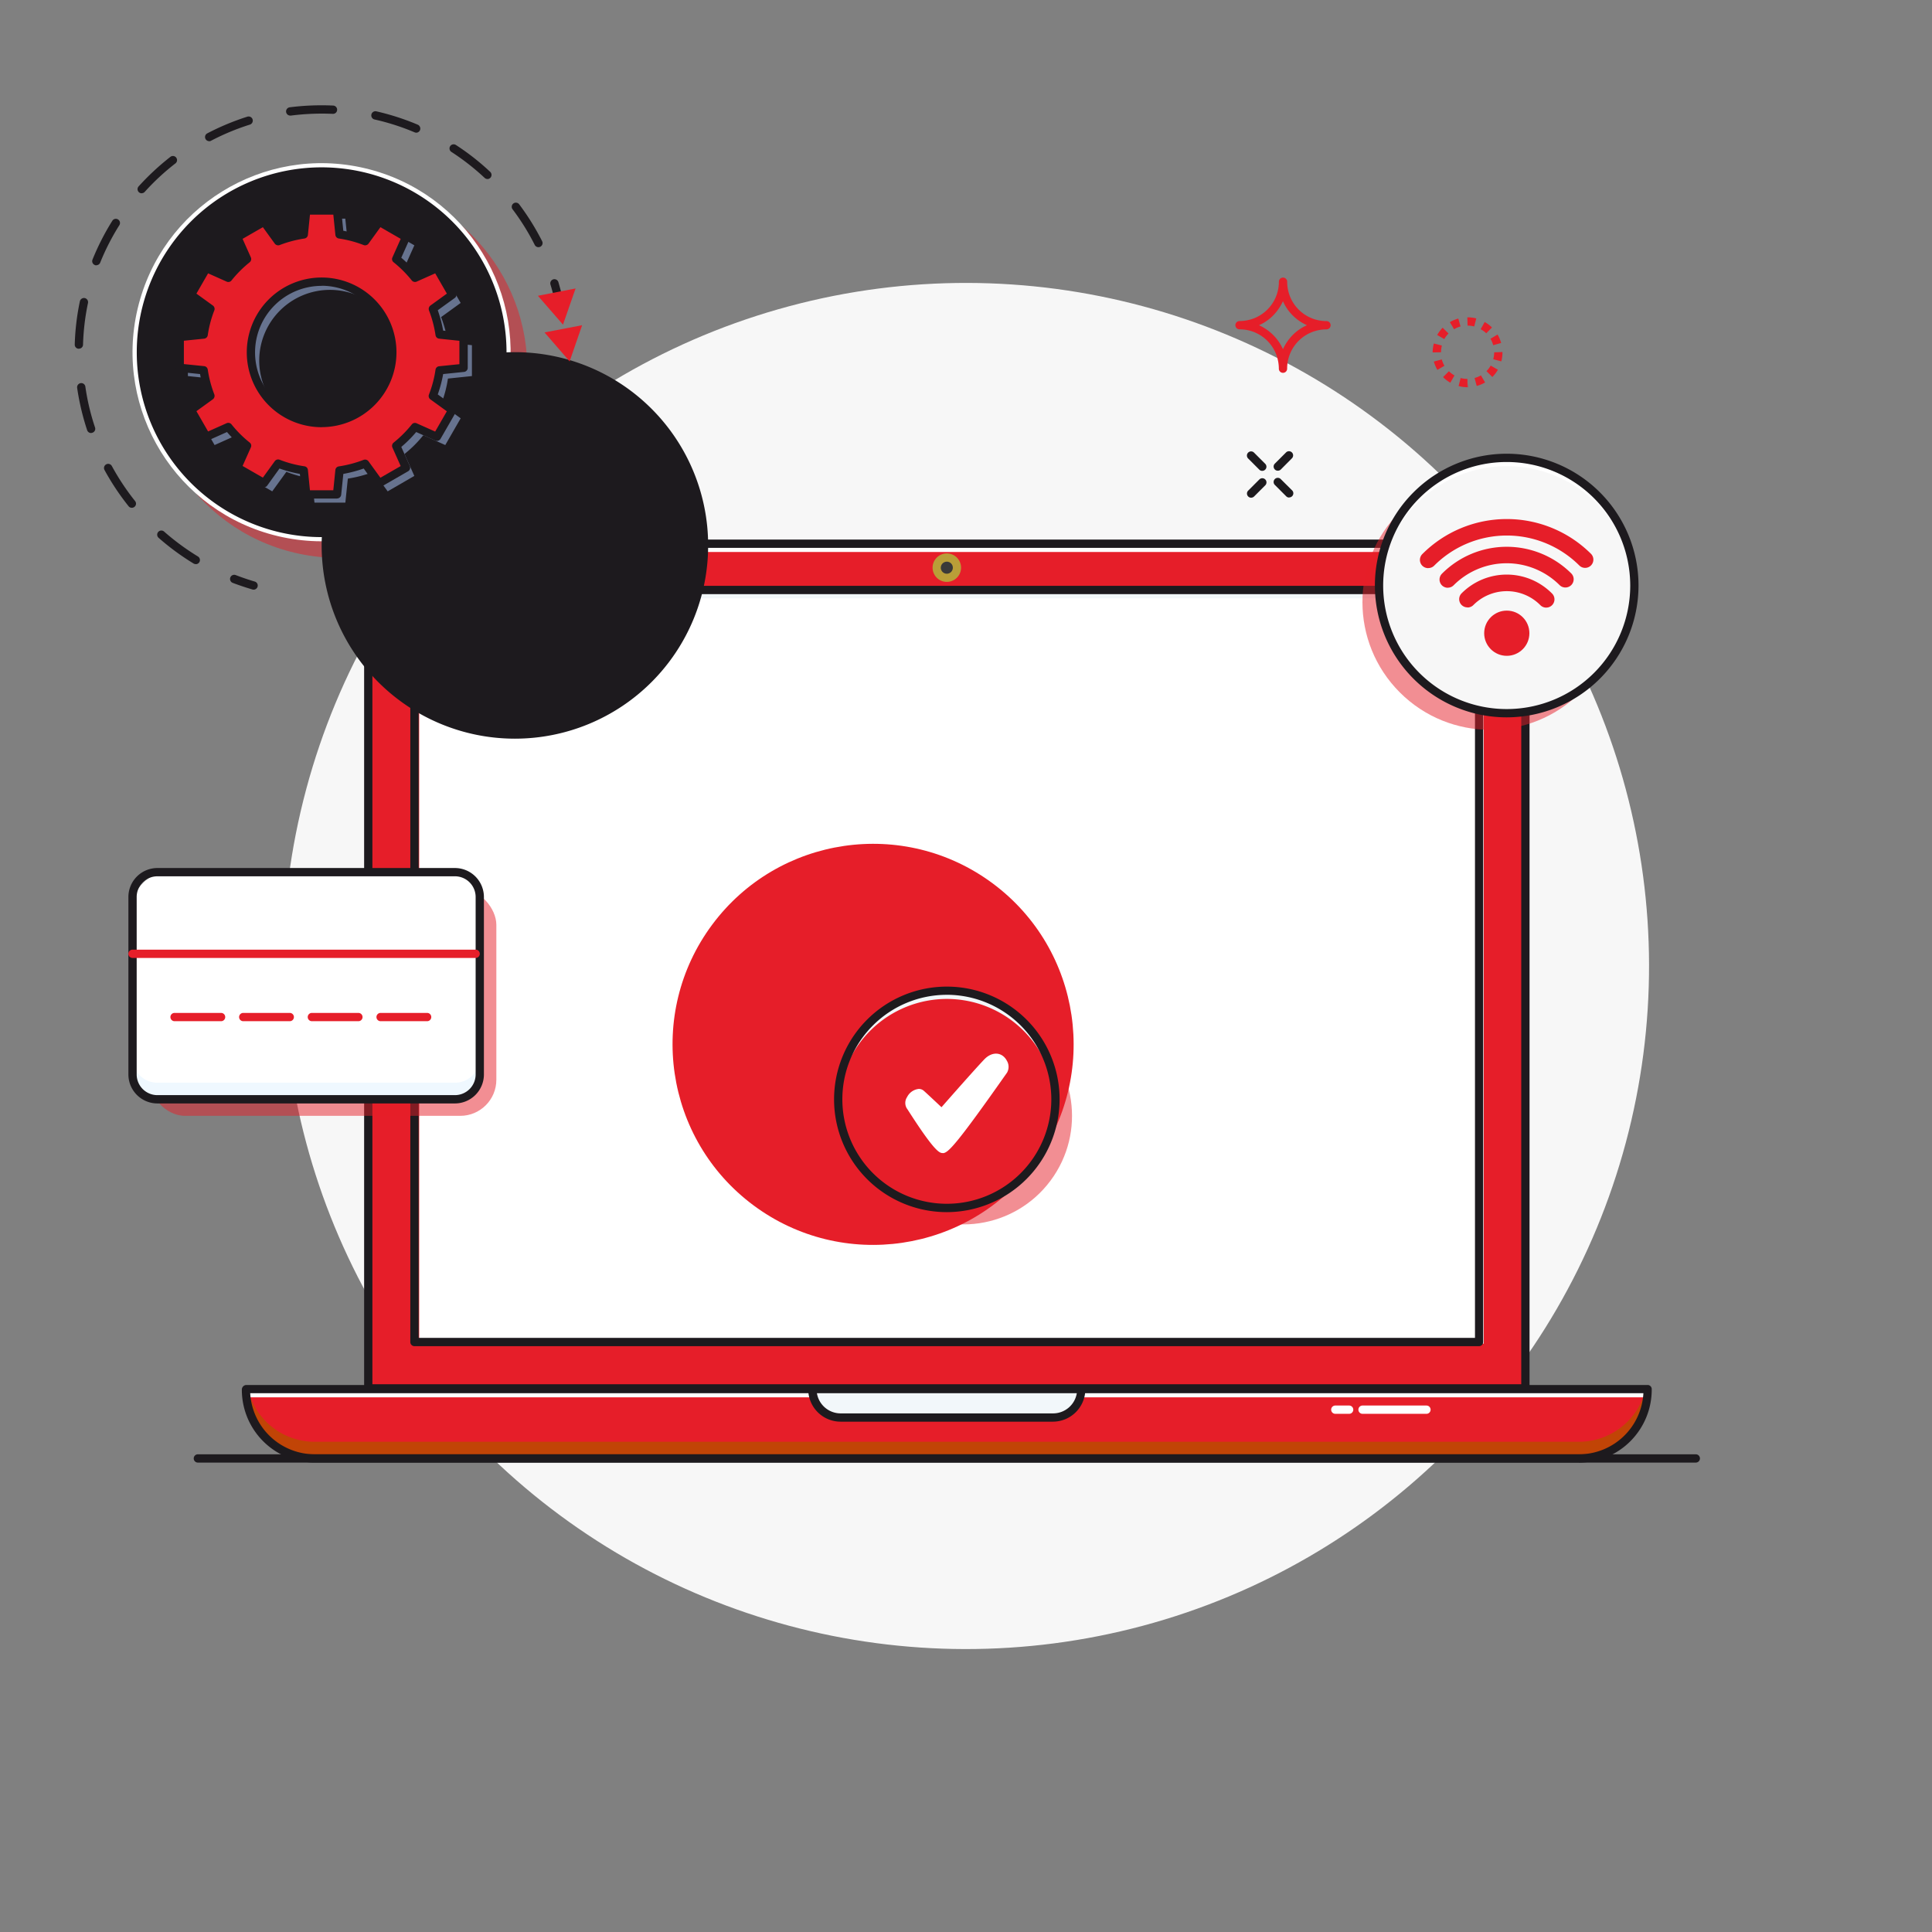 <svg xmlns="http://www.w3.org/2000/svg" width="160.688" height="160.688" viewBox="0 0 160.688 160.688">
  <rect x="0" y="0" width="160.688" height="160.688" fill="#808080" stroke="none"/>
  <g id="Group_21852" data-name="Group 21852" transform="translate(-366.439 -697.949)">
    <circle id="Ellipse_25" data-name="Ellipse 25" cx="56.811" cy="56.811" r="56.811" transform="translate(366.439 778.293) rotate(-45)" fill="#f7f7f7"/>
    <path id="Path_81587" data-name="Path 81587" d="M131.692,123.2H35.45V60.642a7.691,7.691,0,0,1,7.692-7.692H124a7.691,7.691,0,0,1,7.692,7.692V123.2Z" transform="translate(361.618 690.221)" fill="#e61e29"/>
    <path id="Path_81588" data-name="Path 81588" d="M124,52.95H43.142a7.691,7.691,0,0,0-7.692,7.692v.689a7.691,7.691,0,0,1,7.692-7.692H124a7.691,7.691,0,0,1,7.692,7.692v-.689A7.691,7.691,0,0,0,124,52.95Z" transform="translate(361.618 690.221)" fill="#fff"/>
    <path id="Path_81589" data-name="Path 81589" d="M131.536,123.385H35.294a.341.341,0,0,1-.344-.344V60.486a8.045,8.045,0,0,1,8.036-8.036.344.344,0,1,1,0,.689,7.359,7.359,0,0,0-7.348,7.348V122.7h95.553V60.486a7.359,7.359,0,0,0-7.348-7.348H46.422a.344.344,0,1,1,0-.689h77.422a8.045,8.045,0,0,1,8.036,8.036v62.555a.341.341,0,0,1-.344.344Z" transform="translate(361.774 690.377)" fill="#1d1a1e"/>
    <path id="Path_81590" data-name="Path 81590" d="M41.6,121.278V62.573a3.848,3.848,0,0,1,3.843-3.843H126.3a3.848,3.848,0,0,1,3.843,3.843v58.705Z" transform="translate(359.703 688.421)" fill="#fff"/>
    <path id="Path_81591" data-name="Path 81591" d="M125.741,58.54H44.883a3.848,3.848,0,0,0-3.843,3.843v.689a3.848,3.848,0,0,1,3.843-3.843h80.858a3.848,3.848,0,0,1,3.843,3.843v-.689a3.848,3.848,0,0,0-3.843-3.843Z" transform="translate(359.877 688.48)" fill="#f2f7fa"/>
    <path id="Path_81592" data-name="Path 81592" d="M129.424,121.276H40.874a.341.341,0,0,1-.344-.344V62.227a4.189,4.189,0,0,1,4.187-4.187h80.858a4.194,4.194,0,0,1,4.187,4.187v58.705a.341.341,0,0,1-.344.344Zm-88.206-.689H129.08V62.227a3.5,3.5,0,0,0-3.5-3.5H44.724a3.5,3.5,0,0,0-3.5,3.5v58.361Z" transform="translate(360.036 688.636)" fill="#1d1a1e"/>
    <path id="Path_81593" data-name="Path 81593" d="M131.548,160.824H26.389a5.707,5.707,0,0,1-5.709-5.709v-.055H137.257v.055a5.707,5.707,0,0,1-5.709,5.709Z" transform="translate(366.217 658.426)" fill="#e61e29"/>
    <path id="Path_81594" data-name="Path 81594" d="M131.548,159.433H26.389a5.707,5.707,0,0,1-5.55-4.393H20.68v.055a5.707,5.707,0,0,0,5.709,5.709h105.16a5.707,5.707,0,0,0,5.709-5.709v-.055H137.1A5.715,5.715,0,0,1,131.548,159.433Z" transform="translate(366.217 658.432)" fill="#c14406"/>
    <path id="Path_81595" data-name="Path 81595" d="M20.68,155.05v.055c0,.213.014.42.034.634H137.223c.021-.207.034-.42.034-.634v-.055Z" transform="translate(366.217 658.429)" fill="#fff"/>
    <path id="Path_81596" data-name="Path 81596" d="M131.393,161.012H26.233a6.057,6.057,0,0,1-6.053-6.053.392.392,0,0,1,.344-.4H137.1a.341.341,0,0,1,.344.344,6.075,6.075,0,0,1-6.053,6.115ZM20.876,155.242a5.385,5.385,0,0,0,5.357,5.082h105.16a5.371,5.371,0,0,0,5.357-5.082H20.882Z" transform="translate(366.373 658.582)" fill="#1d1a1e"/>
    <g id="Group_21820" data-name="Group 21820" transform="translate(433.661 813.135)">
      <path id="Path_81597" data-name="Path 81597" d="M109.1,157.419H91.438a2.351,2.351,0,0,1-2.348-2.348v-.021h22.36v.021a2.351,2.351,0,0,1-2.348,2.348Z" transform="translate(-88.746 -154.706)" fill="#f2f7fa"/>
      <path id="Path_81598" data-name="Path 81598" d="M108.946,157.607H91.283a2.692,2.692,0,0,1-2.693-2.693.359.359,0,0,1,.344-.365h22.36a.341.341,0,0,1,.344.344,2.7,2.7,0,0,1-2.693,2.713Zm-19.633-2.369a2,2,0,0,0,1.976,1.68h17.663a2,2,0,0,0,1.976-1.68Z" transform="translate(-88.59 -154.55)" fill="#1d1a1e"/>
    </g>
    <path id="Path_81599" data-name="Path 81599" d="M139.3,163.619H14.714a.344.344,0,0,1,0-.689H139.3a.344.344,0,0,1,0,.689Z" transform="translate(368.182 655.976)" fill="#1d1a1e"/>
    <circle id="Ellipse_26" data-name="Ellipse 26" cx="10.619" cy="10.619" r="10.619" transform="translate(475.357 748.03) rotate(-45)" fill="#e61e29" opacity="0.5"/>
    <circle id="Ellipse_27" data-name="Ellipse 27" cx="10.619" cy="10.619" r="10.619" transform="translate(476.735 746.647) rotate(-45)" fill="#f7f7f7"/>
    <path id="Path_81600" data-name="Path 81600" d="M168.149,43.269a10.605,10.605,0,0,1,10.6,10.274c0-.117.021-.227.021-.344a10.619,10.619,0,1,0-21.237,0c0,.117.014.227.021.344A10.614,10.614,0,0,1,168.149,43.269Z" transform="translate(323.605 693.45)" fill="#fff"/>
    <path id="Path_81601" data-name="Path 81601" d="M167.993,64.006a10.963,10.963,0,1,1,10.963-10.963A10.974,10.974,0,0,1,167.993,64.006Zm0-21.237a10.274,10.274,0,1,0,10.274,10.274,10.283,10.283,0,0,0-10.274-10.274Z" transform="translate(323.761 693.606)" fill="#1d1a1e"/>
    <circle id="Ellipse_28" data-name="Ellipse 28" cx="0.689" cy="0.689" r="0.689" transform="translate(404.278 750.002)" fill="#1d1a1e"/>
    <circle id="Ellipse_29" data-name="Ellipse 29" cx="0.689" cy="0.689" r="0.689" transform="translate(406.344 750.002)" fill="#1d1a1e"/>
    <circle id="Ellipse_30" data-name="Ellipse 30" cx="0.689" cy="0.689" r="0.689" transform="translate(408.41 750.002)" fill="#1d1a1e"/>
    <g id="Group_21821" data-name="Group 21821" transform="translate(444.004 743.977)">
      <path id="Path_81602" data-name="Path 81602" d="M105.79,55.46a.84.84,0,1,1-.84-.84A.843.843,0,0,1,105.79,55.46Z" transform="translate(-103.766 -54.276)" fill="#393939"/>
      <path id="Path_81603" data-name="Path 81603" d="M104.794,56.489a1.184,1.184,0,1,1,1.184-1.184A1.184,1.184,0,0,1,104.794,56.489Zm0-1.68a.5.5,0,1,0,.5.5A.494.494,0,0,0,104.794,54.809Z" transform="translate(-103.61 -54.12)" fill="#b99e38"/>
    </g>
    <path id="Path_81604" data-name="Path 81604" d="M144.14,28.729a.341.341,0,0,1-.344-.344,3.365,3.365,0,0,0-.255-1.274,3.261,3.261,0,0,0-3.016-2,.344.344,0,1,1,0-.689,3.365,3.365,0,0,0,1.274-.255,3.261,3.261,0,0,0,2-3.016.344.344,0,1,1,.689,0,3.365,3.365,0,0,0,.255,1.274,3.261,3.261,0,0,0,3.016,2,.344.344,0,1,1,0,.689,3.365,3.365,0,0,0-1.274.255,3.261,3.261,0,0,0-2,3.016A.341.341,0,0,1,144.14,28.729Zm-2-3.96a3.99,3.99,0,0,1,1.184.813,3.866,3.866,0,0,1,.813,1.184,4.123,4.123,0,0,1,.813-1.184,3.866,3.866,0,0,1,1.184-.813,3.99,3.99,0,0,1-1.184-.813,3.866,3.866,0,0,1-.813-1.184,4.122,4.122,0,0,1-.813,1.184A3.785,3.785,0,0,1,142.143,24.77Z" transform="translate(329.007 700.229)" fill="#e61e29"/>
    <path id="Path_81605" data-name="Path 81605" d="M166.916,31.425h0v-.344l.034.344Zm0,0a2.87,2.87,0,0,1-.751-.1l.172-.668a2.231,2.231,0,0,0,.565.076v.689Zm.758-.1-.179-.668a2.106,2.106,0,0,0,.53-.22l.344.592a2.915,2.915,0,0,1-.7.289Zm-2.2-.282a2.78,2.78,0,0,1-.6-.461l.489-.489a2.1,2.1,0,0,0,.461.351l-.344.6Zm3.5-.468-.489-.489a2.1,2.1,0,0,0,.351-.461l.6.344a2.781,2.781,0,0,1-.461.6Zm-4.566-.585a2.936,2.936,0,0,1-.3-.7l.661-.179a2.106,2.106,0,0,0,.22.53l-.592.344Zm5.309-.716-.668-.179a2.284,2.284,0,0,0,.076-.572l.689-.028v.028A3.031,3.031,0,0,1,169.719,29.277Zm-5.709-.737v-.014a2.965,2.965,0,0,1,.1-.737l.668.172a2.172,2.172,0,0,0-.069.558l-.689.014Zm5.034-.613a1.9,1.9,0,0,0-.227-.53l.592-.351a2.937,2.937,0,0,1,.3.7l-.661.186Zm-4.056-.5-.6-.344a2.966,2.966,0,0,1,.454-.606l.489.482a2.1,2.1,0,0,0-.351.461Zm3.478-.489A2.015,2.015,0,0,0,168,26.6l.337-.6a2.966,2.966,0,0,1,.606.454l-.482.489Zm-2.672-.331-.351-.592a2.938,2.938,0,0,1,.7-.3l.186.661a1.9,1.9,0,0,0-.53.227Zm1.673-.234a2.119,2.119,0,0,0-.551-.069l-.021-.689h.021a2.812,2.812,0,0,1,.723.09Z" transform="translate(321.587 698.731)" fill="#e61e29"/>
    <circle id="Ellipse_31" data-name="Ellipse 31" cx="9.035" cy="9.035" r="9.035" transform="translate(433.924 792.606) rotate(-53.35)" fill="#e61e29" opacity="0.5"/>
    <circle id="Ellipse_32" data-name="Ellipse 32" cx="16.679" cy="16.679" r="16.679" transform="translate(415.718 788.236) rotate(-53.35)" fill="#e61e29"/>
    <path id="Path_81645" data-name="Path 81645" d="M101.248,107.619a9.033,9.033,0,0,1,9.021,8.69c0-.117.021-.227.021-.344a9.035,9.035,0,1,0-18.069,0c0,.117.014.227.021.344a9.024,9.024,0,0,1,9.021-8.69Z" transform="translate(343.941 673.413)" fill="#f2f7fa"/>
    <path id="Path_81646" data-name="Path 81646" d="M101.086,125.2a9.379,9.379,0,1,1,9.379-9.379A9.4,9.4,0,0,1,101.086,125.2Zm0-18.076a8.69,8.69,0,1,0,8.69,8.69A8.705,8.705,0,0,0,101.086,107.122Z" transform="translate(344.103 673.565)" fill="#1d1a1e"/>
    <path id="Path_81647" data-name="Path 81647" d="M51.534,55.559h-1.26a.344.344,0,0,1,0-.689h1.26a.344.344,0,0,1,0,.689Z" transform="translate(357.109 689.623)" fill="#fff"/>
    <path id="Path_81648" data-name="Path 81648" d="M61.8,55.559H53.764a.344.344,0,1,1,0-.689H61.8a.344.344,0,0,1,0,.689Z" transform="translate(356.022 689.623)" fill="#fff"/>
    <circle id="Ellipse_33" data-name="Ellipse 33" cx="15.721" cy="15.721" r="15.721" transform="translate(375.655 740.312) rotate(-76.72)" fill="#e61e29" opacity="0.5"/>
    <g id="Group_21836" data-name="Group 21836" transform="translate(374.273 708.331)">
      <circle id="Ellipse_34" data-name="Ellipse 34" cx="15.721" cy="15.721" r="15.721" transform="translate(0 30.602) rotate(-76.72)" fill="#fff"/>
      <path id="Path_81649" data-name="Path 81649" d="M22.556,38.628a16.073,16.073,0,1,0,0-.007Zm0-31.449A15.377,15.377,0,1,0,37.933,22.556,15.392,15.392,0,0,0,22.556,7.179Z" transform="translate(-3.638 -3.643)" fill="#1d1a1e"/>
    </g>
    <g id="Group_21837" data-name="Group 21837" transform="translate(372.656 706.707)">
      <path id="Path_81650" data-name="Path 81650" d="M20.715,57.938a.335.335,0,0,1-.1-.014c-.558-.165-1.116-.351-1.66-.558a.347.347,0,0,1,.248-.647c.523.2,1.06.386,1.6.544a.344.344,0,0,1-.1.675Z" transform="translate(-5.834 -17.653)" fill="#1d1a1e"/>
      <path id="Path_81651" data-name="Path 81651" d="M10.061,38.156a.334.334,0,0,1-.179-.048,20.58,20.58,0,0,1-2.913-2.142.346.346,0,0,1,.461-.516,20.168,20.168,0,0,0,2.816,2.073.346.346,0,0,1,.117.475.349.349,0,0,1-.3.165ZM4.745,33.473a.329.329,0,0,1-.269-.131,20.734,20.734,0,0,1-2-3.009A.345.345,0,0,1,3.085,30,19.985,19.985,0,0,0,5.02,32.916a.341.341,0,0,1-.055.482.351.351,0,0,1-.213.076ZM1.356,27.255a.339.339,0,0,1-.324-.234A20.588,20.588,0,0,1,.2,23.5a.348.348,0,0,1,.289-.393.343.343,0,0,1,.393.289,19.244,19.244,0,0,0,.806,3.4.342.342,0,0,1-.22.434.312.312,0,0,1-.11.021ZM.344,20.245H.33A.337.337,0,0,1,0,19.887,20.181,20.181,0,0,1,.427,16.3a.349.349,0,0,1,.406-.269.349.349,0,0,1,.269.406,19.5,19.5,0,0,0-.413,3.471.338.338,0,0,1-.344.331ZM1.8,13.31a.3.3,0,0,1-.131-.028.343.343,0,0,1-.193-.448A20.587,20.587,0,0,1,3.119,9.613a.345.345,0,1,1,.585.365A19.486,19.486,0,0,0,2.114,13.09.351.351,0,0,1,1.8,13.3ZM38.57,11.8a.354.354,0,0,1-.31-.186,19.407,19.407,0,0,0-1.846-2.968.344.344,0,0,1,.551-.413A20.765,20.765,0,0,1,38.873,11.3a.342.342,0,0,1-.151.461.3.3,0,0,1-.152.034Zm-33-4.483a.344.344,0,0,1-.255-.578A21.322,21.322,0,0,1,7.967,4.276a.344.344,0,0,1,.42.544A19.49,19.49,0,0,0,5.819,7.2a.334.334,0,0,1-.255.11ZM34.328,6.128a.333.333,0,0,1-.234-.09,19.781,19.781,0,0,0-2.754-2.155.344.344,0,1,1,.372-.578,20.185,20.185,0,0,1,2.844,2.231.347.347,0,0,1,.014.489.36.36,0,0,1-.255.11ZM11.176,2.981a.344.344,0,0,1-.158-.647A20.839,20.839,0,0,1,14.358.943a.346.346,0,0,1,.207.661,19.728,19.728,0,0,0-3.23,1.343.32.32,0,0,1-.158.041Zm17.216-.709a.279.279,0,0,1-.131-.028,19.492,19.492,0,0,0-3.326-1.067A.346.346,0,0,1,25.086.5,20.691,20.691,0,0,1,28.53,1.611a.356.356,0,0,1,.186.454.351.351,0,0,1-.317.213ZM17.925.853a.346.346,0,0,1-.048-.689A21.15,21.15,0,0,1,21.492.02a.345.345,0,0,1,.331.358.341.341,0,0,1-.358.331,20.407,20.407,0,0,0-3.491.145h-.041Z" transform="translate(0 0.002)" fill="#1d1a1e"/>
      <path id="Path_81652" data-name="Path 81652" d="M58.2,23.355a.345.345,0,0,1-.337-.275,16.781,16.781,0,0,0-.413-1.639.344.344,0,1,1,.661-.193c.165.558.31,1.129.427,1.7a.344.344,0,0,1-.269.406c-.021,0-.048.007-.069.007Z" transform="translate(-17.885 -6.537)" fill="#1d1a1e"/>
    </g>
    <path id="Path_81653" data-name="Path 81653" d="M37.29,26.781V24.212l-2-.207a9.875,9.875,0,0,0-.565-2.128L36.353,20.7l-1.281-2.224-1.825.819a9.871,9.871,0,0,0-1.563-1.563l.819-1.825L30.28,14.627,29.1,16.252a9.551,9.551,0,0,0-2.135-.565l-.207-2H24.192l-.207,2a9.875,9.875,0,0,0-2.128.565L20.68,14.627l-2.224,1.281.819,1.825A9.871,9.871,0,0,0,17.712,19.3l-1.825-.819L14.607,20.7l1.625,1.178a9.592,9.592,0,0,0-.565,2.128l-2,.207v2.569l2,.207a9.875,9.875,0,0,0,.565,2.128l-1.625,1.178,1.281,2.224,1.825-.819a9.871,9.871,0,0,0,1.563,1.563l-.819,1.825,2.224,1.281,1.178-1.625a9.592,9.592,0,0,0,2.128.565l.207,2h2.569l.207-2a10.043,10.043,0,0,0,2.135-.565l1.178,1.625L32.5,35.086l-.819-1.825A9.87,9.87,0,0,0,33.248,31.7l1.825.819,1.281-2.224-1.625-1.178a9.592,9.592,0,0,0,.565-2.128ZM25.48,31.374a5.881,5.881,0,1,1,5.881-5.881,5.878,5.878,0,0,1-5.881,5.881Z" transform="translate(368.4 702.446)" fill="#b3cdff" opacity="0.5"/>
    <path id="Path_81654" data-name="Path 81654" d="M36.29,25.781V23.212l-2-.207a9.875,9.875,0,0,0-.565-2.128L35.353,19.7l-1.281-2.224-1.825.819a9.871,9.871,0,0,0-1.563-1.563l.819-1.825L29.28,13.627,28.1,15.252a9.551,9.551,0,0,0-2.135-.565l-.207-2H23.192l-.207,2a9.875,9.875,0,0,0-2.128.565L19.68,13.627l-2.224,1.281.819,1.825A9.871,9.871,0,0,0,16.712,18.3l-1.825-.819L13.607,19.7l1.625,1.178a9.592,9.592,0,0,0-.565,2.128l-2,.207v2.569l2,.207a9.875,9.875,0,0,0,.565,2.128l-1.625,1.178,1.281,2.224,1.825-.819a9.87,9.87,0,0,0,1.563,1.563l-.819,1.825,2.224,1.281,1.178-1.625a9.591,9.591,0,0,0,2.128.565l.207,2h2.569l.207-2a10.043,10.043,0,0,0,2.135-.565l1.178,1.625L31.5,34.086l-.819-1.825A9.871,9.871,0,0,0,32.248,30.7l1.825.819,1.281-2.224-1.625-1.178a9.592,9.592,0,0,0,.565-2.128l2-.207ZM24.48,30.374a5.881,5.881,0,1,1,5.881-5.881,5.878,5.878,0,0,1-5.881,5.881Z" transform="translate(368.711 702.757)" fill="#e61e29"/>
    <path id="Path_81655" data-name="Path 81655" d="M25.6,36.5H23.033a.344.344,0,0,1-.344-.31L22.51,34.45A10.75,10.75,0,0,1,20.816,34L19.8,35.414a.337.337,0,0,1-.448.1L17.125,34.23a.351.351,0,0,1-.145-.441l.709-1.584a10.536,10.536,0,0,1-1.24-1.24l-1.584.709a.347.347,0,0,1-.441-.145l-1.281-2.224a.337.337,0,0,1,.1-.448l1.412-1.019a10.556,10.556,0,0,1-.448-1.694l-1.735-.179a.35.35,0,0,1-.31-.344V23.053a.344.344,0,0,1,.31-.344l1.735-.179a10.751,10.751,0,0,1,.448-1.694l-1.412-1.019a.337.337,0,0,1-.1-.448l1.281-2.224A.351.351,0,0,1,14.866,17l1.584.709a10.536,10.536,0,0,1,1.24-1.24l-.709-1.584a.347.347,0,0,1,.145-.441l2.224-1.281a.337.337,0,0,1,.448.1l1.019,1.412a10.556,10.556,0,0,1,1.694-.448l.179-1.735a.35.35,0,0,1,.344-.31H25.6a.344.344,0,0,1,.344.31l.179,1.735a10.751,10.751,0,0,1,1.694.448l1.019-1.412a.337.337,0,0,1,.448-.1l2.224,1.281a.351.351,0,0,1,.145.441l-.709,1.584a10.536,10.536,0,0,1,1.24,1.24L33.769,17a.347.347,0,0,1,.441.145l1.281,2.224a.337.337,0,0,1-.1.448l-1.412,1.019a10.556,10.556,0,0,1,.448,1.694l1.735.179a.35.35,0,0,1,.31.344v2.569a.344.344,0,0,1-.31.344l-1.735.179a10.75,10.75,0,0,1-.448,1.694l1.412,1.019a.337.337,0,0,1,.1.448L34.21,31.53a.351.351,0,0,1-.441.145l-1.584-.709a10.536,10.536,0,0,1-1.24,1.24l.709,1.584a.347.347,0,0,1-.145.441l-2.224,1.281a.337.337,0,0,1-.448-.1L27.819,34a10.556,10.556,0,0,1-1.694.448l-.179,1.735a.35.35,0,0,1-.344.31Zm-2.252-.689h1.942l.172-1.687a.337.337,0,0,1,.289-.3,9.742,9.742,0,0,0,2.059-.544.356.356,0,0,1,.406.117l.992,1.37,1.687-.971-.689-1.543a.348.348,0,0,1,.1-.406,9.76,9.76,0,0,0,1.508-1.508.332.332,0,0,1,.406-.1l1.543.689.971-1.687-1.37-.992a.344.344,0,0,1-.117-.406,9.345,9.345,0,0,0,.544-2.059.337.337,0,0,1,.3-.289l1.687-.172V23.377L34.093,23.2a.337.337,0,0,1-.3-.289,9.741,9.741,0,0,0-.544-2.059.356.356,0,0,1,.117-.406l1.37-.992-.971-1.687-1.543.689a.348.348,0,0,1-.406-.1,9.76,9.76,0,0,0-1.508-1.508.332.332,0,0,1-.1-.406l.689-1.543-1.687-.971-.992,1.37a.353.353,0,0,1-.406.117,9.345,9.345,0,0,0-2.059-.544.337.337,0,0,1-.289-.3l-.172-1.687H23.35l-.172,1.687a.337.337,0,0,1-.289.3,9.742,9.742,0,0,0-2.059.544.356.356,0,0,1-.406-.117l-.992-1.37-1.687.971.689,1.543a.348.348,0,0,1-.1.406,9.76,9.76,0,0,0-1.508,1.508.332.332,0,0,1-.406.1l-1.543-.689-.971,1.687,1.37.992a.344.344,0,0,1,.117.406,9.345,9.345,0,0,0-.544,2.059.337.337,0,0,1-.3.289l-1.687.172v1.942l1.687.172a.337.337,0,0,1,.3.289,9.741,9.741,0,0,0,.544,2.059.356.356,0,0,1-.117.406l-1.37.992.971,1.687,1.543-.689a.348.348,0,0,1,.406.1,9.466,9.466,0,0,0,1.508,1.508.332.332,0,0,1,.1.406l-.689,1.543,1.687.971.992-1.37a.341.341,0,0,1,.406-.117,9.345,9.345,0,0,0,2.059.544.337.337,0,0,1,.289.3Zm.971-5.247a6.225,6.225,0,1,1,6.225-6.225A6.232,6.232,0,0,1,24.321,30.559Zm0-11.755a5.537,5.537,0,1,0,5.537,5.537A5.546,5.546,0,0,0,24.321,18.8Z" transform="translate(368.87 702.916)" fill="#1d1a1e"/>
    <path id="Path_81656" data-name="Path 81656" d="M59.073,22.12l-1.047,3.009-2.087-2.4Z" transform="translate(355.238 699.821)" fill="#e61e29"/>
    <path id="Path_81657" data-name="Path 81657" d="M59.866,26.56l-1.04,3.009-2.087-2.41Z" transform="translate(354.989 698.438)" fill="#e61e29"/>
    <rect id="Rectangle_266" data-name="Rectangle 266" width="28.881" height="18.889" rx="3" transform="translate(378.84 771.866)" fill="#e61e29" opacity="0.5"/>
    <rect id="Rectangle_267" data-name="Rectangle 267" width="28.881" height="18.889" rx="3" transform="translate(377.463 770.489)" fill="#fff"/>
    <path id="Path_81658" data-name="Path 81658" d="M33.795,117.116H9.046A2.063,2.063,0,0,1,6.98,115.05v1.377a2.063,2.063,0,0,0,2.066,2.066H33.795a2.063,2.063,0,0,0,2.066-2.066V115.05A2.063,2.063,0,0,1,33.795,117.116Z" transform="translate(370.483 670.884)" fill="#eff8ff"/>
    <path id="Path_81659" data-name="Path 81659" d="M33.639,111.7H8.89a2.413,2.413,0,0,1-2.41-2.41V94.53a2.413,2.413,0,0,1,2.41-2.41H33.639a2.413,2.413,0,0,1,2.41,2.41v14.757A2.413,2.413,0,0,1,33.639,111.7ZM8.89,92.809A1.722,1.722,0,0,0,7.169,94.53v14.757a1.722,1.722,0,0,0,1.722,1.722H33.639a1.722,1.722,0,0,0,1.722-1.722V94.53a1.722,1.722,0,0,0-1.722-1.722Z" transform="translate(370.638 678.024)" fill="#1d1a1e"/>
    <g id="Group_21838" data-name="Group 21838" transform="translate(470.138 735.465)">
      <path id="Path_81660" data-name="Path 81660" d="M145.144,43.392a.323.323,0,0,1-.241-.1.341.341,0,0,1,0-.489l.937-.937a.346.346,0,0,1,.489.489l-.93.937a.346.346,0,0,1-.241.1Z" transform="translate(-142.569 -41.76)" fill="#1d1a1e"/>
      <path id="Path_81661" data-name="Path 81661" d="M142.841,43.412a.323.323,0,0,1-.241-.1l-.937-.937a.346.346,0,0,1,.489-.489l.937.937a.341.341,0,0,1,0,.489.346.346,0,0,1-.241.1Z" transform="translate(-141.56 -41.766)" fill="#1d1a1e"/>
      <path id="Path_81662" data-name="Path 81662" d="M141.924,46.652a.323.323,0,0,1-.241-.1.341.341,0,0,1,0-.489l.937-.937a.346.346,0,0,1,.489.489l-.937.937a.346.346,0,0,1-.241.1Z" transform="translate(-141.566 -42.775)" fill="#1d1a1e"/>
      <path id="Path_81663" data-name="Path 81663" d="M146.091,46.632a.323.323,0,0,1-.241-.1l-.937-.937a.346.346,0,1,1,.489-.489l.937.93a.341.341,0,0,1,0,.489.346.346,0,0,1-.241.1Z" transform="translate(-142.572 -42.769)" fill="#1d1a1e"/>
    </g>
    <path id="Path_81664" data-name="Path 81664" d="M35.361,102.669H6.824a.344.344,0,1,1,0-.689H35.361a.344.344,0,1,1,0,.689Z" transform="translate(370.638 674.954)" fill="#e61e29"/>
    <g id="Group_21839" data-name="Group 21839" transform="translate(380.617 782.195)">
      <path id="Path_81665" data-name="Path 81665" d="M15.774,110.309H11.9a.344.344,0,1,1,0-.689h3.87a.344.344,0,1,1,0,.689Z" transform="translate(-11.56 -109.62)" fill="#e61e29"/>
      <path id="Path_81666" data-name="Path 81666" d="M24.064,110.309h-3.87a.344.344,0,1,1,0-.689h3.87a.344.344,0,1,1,0,.689Z" transform="translate(-14.141 -109.62)" fill="#e61e29"/>
      <path id="Path_81667" data-name="Path 81667" d="M32.354,110.309h-3.87a.344.344,0,1,1,0-.689h3.87a.344.344,0,1,1,0,.689Z" transform="translate(-16.723 -109.62)" fill="#e61e29"/>
      <path id="Path_81668" data-name="Path 81668" d="M40.654,110.309h-3.87a.344.344,0,1,1,0-.689h3.87a.344.344,0,1,1,0,.689Z" transform="translate(-19.307 -109.62)" fill="#e61e29"/>
    </g>
    <path id="Path_81669" data-name="Path 81669" d="M163.158,54.054a.705.705,0,0,1-.489-.2.686.686,0,0,1,0-.971,9.925,9.925,0,0,1,14.041-.007.687.687,0,0,1-.971.971,8.537,8.537,0,0,0-12.085,0,.676.676,0,0,1-.489.2Z" transform="translate(322.068 691.149)" fill="#e61e29"/>
    <path id="Path_81670" data-name="Path 81670" d="M165.528,56.729a.705.705,0,0,1-.489-.2.686.686,0,0,1,0-.971,7.606,7.606,0,0,1,10.77-.007.687.687,0,0,1-.971.971,6.234,6.234,0,0,0-8.828,0,.676.676,0,0,1-.489.2Z" transform="translate(321.33 690.106)" fill="#e61e29"/>
    <path id="Path_81671" data-name="Path 81671" d="M167.9,59.407a.705.705,0,0,1-.489-.2.686.686,0,0,1,0-.971,5.3,5.3,0,0,1,7.506,0,.687.687,0,1,1-.971.971,3.924,3.924,0,0,0-5.557.007.676.676,0,0,1-.489.2Z" transform="translate(320.592 689.06)" fill="#e61e29"/>
    <circle id="Ellipse_35" data-name="Ellipse 35" cx="1.88" cy="1.88" r="1.88" transform="translate(489.881 748.735)" fill="#e61e29"/>
    <path id="Path_81672" data-name="Path 81672" d="M153.244,157.729h-1.15a.344.344,0,0,1,0-.689h1.15a.344.344,0,0,1,0,.689Z" transform="translate(325.405 657.81)" fill="#fff"/>
    <path id="Path_81673" data-name="Path 81673" d="M160.7,157.729h-5.316a.344.344,0,1,1,0-.689H160.7a.344.344,0,0,1,0,.689Z" transform="translate(324.38 657.81)" fill="#fff"/>
    <g id="Group_21840" data-name="Group 21840" transform="translate(441.731 785.603)">
      <path id="Path_81674" data-name="Path 81674" d="M100.872,119.055c.3.454,2.259,3.574,2.72,3.574.249,0,1.221-1.223,2.51-2.973.754-1.022,1.788-2.5,2.551-3.583.262-.372-.372-1.708-1.37-.661-.95,1-3.781,4.228-3.781,4.228s-1.329-1.253-1.715-1.6-1.212.544-.916,1Z" transform="translate(-100.464 -114.709)" fill="#fff"/>
      <path id="Path_81675" data-name="Path 81675" d="M103.436,122.84c-.262,0-.62,0-2.94-3.629l-.069-.1a.876.876,0,0,1,.028-.923,1.234,1.234,0,0,1,.971-.682.621.621,0,0,1,.434.165c.282.248,1.054.978,1.46,1.357.7-.8,2.761-3.14,3.553-3.973.675-.709,1.508-.606,1.88.1a.982.982,0,0,1,.021.992c-4.249,6.046-4.917,6.7-5.344,6.7Zm-2.031-4.662a.738.738,0,0,0-.344.337c-.062.11-.069.2-.048.22l.069.11a18.191,18.191,0,0,0,2.355,3.271,68.529,68.529,0,0,0,4.745-6.308.416.416,0,0,0-.076-.406c-.11-.152-.393-.22-.723.131-.937.978-3.739,4.187-3.767,4.221l-.234.269-.262-.248s-1.322-1.246-1.708-1.591Z" transform="translate(-100.306 -114.592)" fill="#fff"/>
    </g>
  </g>
</svg>
